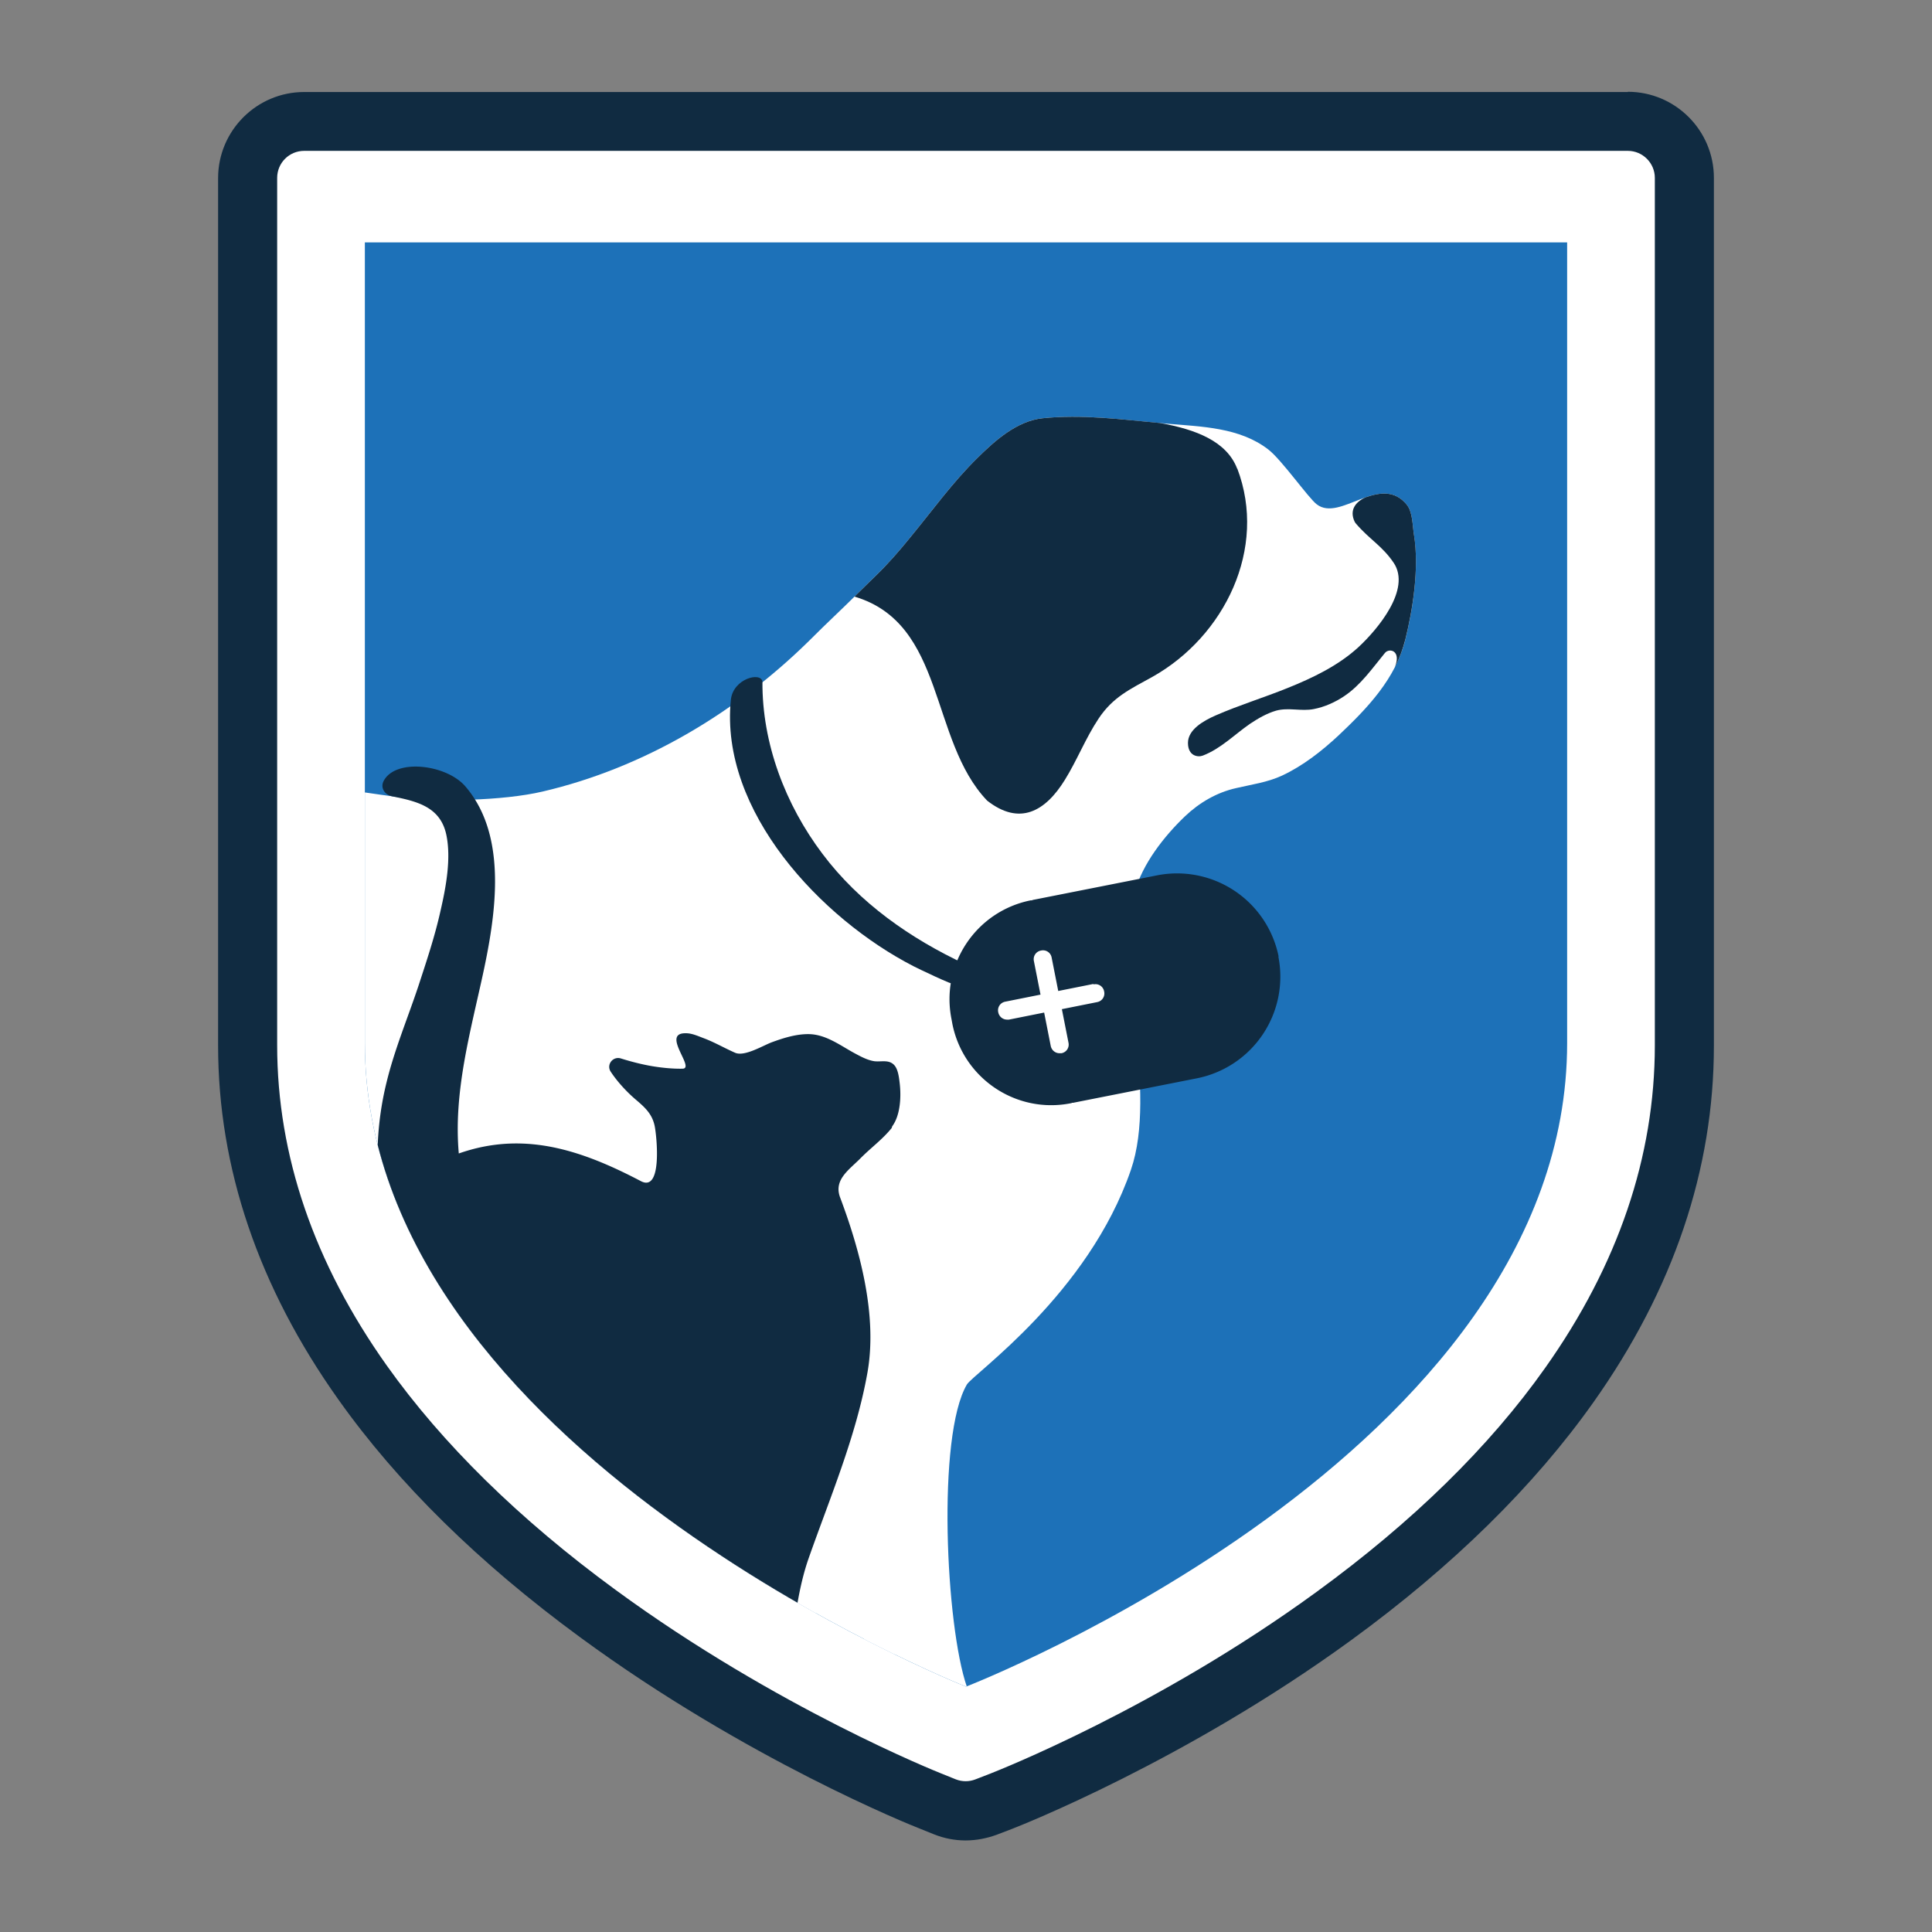 <?xml version="1.0" encoding="UTF-8"?>
<svg data-bbox="-20.83 4.04 189.174 79.27" viewBox="0 0 85.04 85.04" xmlns="http://www.w3.org/2000/svg" data-type="color">
    <rect x="0" y="0" width="85.04" height="85.04" fill="#808080" stroke="none"/>
    <g>
        <defs>
            <clipPath id="e182a1d0-837f-4101-9755-ed77ce83a66d">
                <path d="M16.06 45.91c0 17.86 26.46 28.33 26.46 28.33S68.98 64 68.98 45.91V10.67H16.06z"/>
            </clipPath>
            <clipPath id="de3515e3-e6ac-4281-9d7c-7ee5d709723d">
                <path d="M121.1 45.9c0 17.86 26.46 28.33 26.46 28.33s26.46-10.24 26.46-28.33V10.66H121.1z"/>
            </clipPath>
            <clipPath id="048b6f2a-599c-4ff0-b193-b150fe71ac33">
                <path d="M121.1 45.9c0 17.86 26.46 28.33 26.46 28.33s26.46-10.24 26.46-28.33V10.66H121.1z"/>
            </clipPath>
        </defs>
        <path d="M71.65 5.34H13.39a2.49 2.49 0 0 0-2.49 2.49v38.18c0 5.12 1.7 10.11 5.06 14.84 2.53 3.57 6.01 6.99 10.35 10.17 7.19 5.27 14.31 8.12 14.61 8.24l.67.27a2.52 2.52 0 0 0 1.82 0l.67-.26c.3-.12 7.43-2.9 14.63-8.15 4.34-3.16 7.83-6.58 10.36-10.17 3.36-4.74 5.06-9.77 5.06-14.94V7.83a2.49 2.49 0 0 0-2.49-2.49Z" fill="#ffffff" data-color="1"/>
        <path d="M71.65 4.05H13.39c-2.09 0-3.79 1.7-3.79 3.79v38.18c0 5.39 1.78 10.64 5.3 15.59 2.61 3.68 6.19 7.2 10.64 10.46 7.33 5.38 14.59 8.28 14.9 8.4l.67.27c.45.18.92.27 1.39.27s.93-.09 1.37-.25l.68-.26c.31-.12 7.63-2.99 14.93-8.31 4.46-3.25 8.04-6.77 10.66-10.47 3.52-4.97 5.3-10.25 5.3-15.69V7.83c0-2.09-1.7-3.79-3.79-3.79Zm1.19 3.78v38.18c0 4.9-1.62 9.67-4.82 14.19-2.45 3.47-5.84 6.79-10.07 9.87-7.02 5.12-14.04 7.87-14.34 7.99l-.67.26c-.28.11-.59.11-.87 0l-.67-.27c-.07-.03-7.2-2.86-14.32-8.08-4.22-3.09-7.61-6.42-10.06-9.87-3.2-4.51-4.82-9.25-4.82-14.09V7.83c0-.66.53-1.19 1.19-1.19h58.26c.66 0 1.19.54 1.19 1.19" fill="#102b41" data-color="2"/>
        <g clip-path="url(#e182a1d0-837f-4101-9755-ed77ce83a66d)">
            <path d="M16.06 45.91c0 17.86 26.46 28.33 26.46 28.33S68.98 64 68.98 45.91V10.67H16.06z" fill="#1d71b8" data-color="3"/>
            <path d="M-3.02 77.37c-1.36.22.49-9.92 2.95-13.82.66-1.05 1.46-2.02 2.21-3.02.14-.18.44-.16.52.06.9 2.4-.1 5.31-.74 7.65-.39 1.44 1.29 2.56 2.18 3.41 1.41 1.36 2.84 2.71 4.08 4.23.27.33.6.44 1.03.44.59 0 4.49.24 4.51-.65.02-1.11-.66-2.56-2.64-2.07-.74.18-1.67-.81-2.11-1.33-.69-.83-1.04-1.96-1.35-2.98-1-3.31 2.08-6.55 3.81-9.3 1.06-1.69 1.86-3.49 2.94-5.16.21-.33 2.88 1.46 3.13 1.59 1.2.59 2.41 1.16 3.65 1.66 1.23.51 2.49.96 3.77 1.33.98.28 2.39.23 2.87 1.28.6 1.3.5 3.05.73 4.45.22 1.38.49 2.75.68 4.14.11.8-.13 3.22.4 3.79.21.23.53.33.83.42.95.31 1.6 1.16 1.99 2.05.29.65.45 2.73 1.43 2.85h-.06c.14.06.28.13.43.18 1.47.5 2.97.46 4.49.35 1.02-.08 1.13-.23.79-1.23-.04-.11-.1-.21-.14-.32-.79-1.84-3.29-3.38-3.39-5.45-.03-.51-.05-1.03-.08-1.55-.07-1.5-.71-4.11-.54-5.6.14-1.3.66-2.95 1.12-4.19.76-2.07.74-1.02.92-.43.25.84-.02 2.21 0 3.11.07 2.71.39 4.81.1 7.51-.03.24.03.49.15.7 1.01 1.65 1.88 3.38 2.64 5.16.22.51.63.81 1.23.88 1.34.16 2.69.12 4.03.09 1.48-.03 1.92-2.18.52-2.64-.19-.06-.4-.09-.62-.08-.6.03-1.17-.12-1.74-.26-.4-.1-.99.09-1.14-.37-.93-2.67-1.33-11.05 0-13.31.27-.46 5.34-3.97 7.22-9.45 1.19-3.45-.66-9.1.16-12.2.34-1.26 1.3-2.48 2.22-3.36.63-.6 1.4-1.05 2.25-1.24.68-.16 1.37-.25 2.02-.55.92-.43 1.75-1.08 2.49-1.77 1.26-1.19 2.51-2.49 2.94-4.22.31-1.25.62-3.1.38-4.59-.07-.46-.06-1.04-.33-1.36-1.17-1.39-2.92.79-3.95 0-.37-.28-1.55-1.97-2.14-2.42-1.26-.97-2.93-1-4.45-1.13-1.83-.16-3.65-.43-5.48-.24-1.13.12-2.09.98-2.86 1.74-1.09 1.07-1.99 2.32-2.96 3.5-.48.59-.98 1.17-1.53 1.7-.56.54-1.14 1.13-1.71 1.67-.42.4-.83.8-1.24 1.21-3.2 3.14-7.25 5.57-11.7 6.61-1.74.41-4.64.47-6.41.24-1.98-.26-3.94-.61-5.92-.82-4.36-.45-11.8-.01-14.38 4.18-1.58 2.57-3.18 5.16-4.46 7.9-1.9 4.05-2.33 8.9-6.78 11.2-3.72 1.92-6.77 5.95-6.77 9.96 0 .76.27 2.02 1.51 1.1 1.11-.83 2.31-.86 3.64-1.04 4.26-.57 6.45-3.49 7.19-7.26.06-.32.53-.33.58 0 .42 2.65.35 7.82-.32 8.84-.53.81-1.09.66-.47 2.78.09.82.95 5.6 1.24 7.18.1.52.36.85.84 1.04h.04c.09.03.18.07.29.09.8.15 5.24.4 6.15.03 1-.4.52-1.7-.09-2.22s-1.9-.82-2.78-.68Z" fill="#ffffff" data-color="1"/>
            <path fill="#ffffff" d="M39.38 53v26.85H15.39V53z" data-color="1"/>
            <path d="M7.51 63.49s.02 0 .03.01c0-.02-.02-.06-.02-.06v.05Z" fill="#ffffff" data-color="1"/>
            <path d="M62.24 23.56c-.07-.46-.06-1.04-.33-1.36-.52-.62-1.16-.53-1.8-.31-.44.2-.73.56-.48 1.08.01.02.03.04.04.06.6.71 1.17.99 1.68 1.75.77 1.16-.71 2.92-1.55 3.7-.89.82-2.02 1.36-3.14 1.81-1.04.42-2.12.75-3.15 1.2-.55.24-1.22.63-1.22 1.21s.44.64.65.56c.79-.3 1.4-.93 2.08-1.4.36-.24.74-.46 1.15-.58.55-.15 1.11.04 1.66-.07.47-.09.94-.3 1.34-.57.73-.49 1.24-1.23 1.79-1.9.19-.23.73-.11.44.62.2-.38.35-.79.46-1.22.31-1.25.62-3.1.38-4.59Z" fill="#102b41" data-color="2"/>
            <path d="M54.46 20.64c-.46-1.22-1.83-1.74-3.4-2.02-1.72-.16-3.44-.39-5.17-.21-1.13.12-2.09.98-2.86 1.74-1.09 1.07-1.99 2.32-2.96 3.5-.48.59-.98 1.17-1.53 1.7-.31.3-.62.61-.93.91 4.02 1.19 3.29 6.31 5.84 8.98 1.43 1.12 2.56.48 3.42-.91.54-.87.91-1.83 1.48-2.69.64-.97 1.41-1.31 2.38-1.85 3.17-1.78 5.07-5.65 3.73-9.17Z" fill="#102b41" data-color="2"/>
            <path d="M39.27 49.58c.37-.5.4-1.33.33-1.91-.03-.25-.07-.63-.26-.81-.24-.23-.57-.11-.86-.15-.32-.05-.62-.22-.9-.37-.6-.33-1.21-.79-1.93-.82-.56-.02-1.14.16-1.66.35-.39.14-1.21.65-1.63.47-.46-.2-.9-.46-1.38-.64-.24-.09-.52-.22-.78-.22-1.13-.03.41 1.54-.15 1.56-.43.01-.92-.04-1.34-.11-.47-.08-.93-.2-1.38-.34-.35-.11-.65.27-.45.58.31.47.73.91 1.08 1.21.41.35.75.64.86 1.2.09.46.34 2.91-.61 2.41-2.86-1.5-5.55-2.33-8.64-.97-.85.37-1.61.93-2.21 1.63-1.15 1.36-1.82 3.31-1.68 5.08.09 1.08.38 2.14.64 3.2 1.12 4.56 1.9 9.77 1.12 14.45-.14.26-.34.51-.41.79-.11.42-.03.51.37.65.09.21.22.35.47.29.28-.01.57 0 .85-.04.27-.04.56 0 .79-.17.34-.37.4-.83.42-1.3 0-.08-.04-.18-.1-.24-.4-.46-.1-1.29-.07-1.83.04-.8 0-1.59.06-2.39.12-1.37.52-2.8 1.09-4.06.07-.16.23-.29.37-.46.05.11.08.16.1.22l.05.31c-.08.67-.05 1.35-.23 2v.06c.03.18-.15.47-.17.67-.02.25.03.45.09.69.12.48.25.95.4 1.42.43 1.33.89 2.87 1.64 4.09.19.3.41.57.83.5.03 0 .08 0 .1.02.19.16.41.11.62.1.08 0 .16-.08.24-.12h.3c.39-.02.61-.22.58-.6-.01-.2-.09-.4-.15-.59-.1-.34-.34-.52-.68-.58-.12-.02-.3-.01-.35-.09-.31-.46-.46-.91-.62-1.44-.09-.29-.23-.57-.35-.85-.44-1.14-.34-2.42.28-3.46.41-.69.79-1.4.81-2.23v-.95c.11.04.24.07.35.14 2.2 1.39 2.11 3.96 2.26 6.25.19 2.92.75 6.13.3 9.04-.05.35-.1.72.27.93.19.11.42.18.63.2.42.04.84.07 1.25.04.25-.02.5-.18.74-.28a.7.7 0 0 1-.08-.18c.01.05.04.11.08.17l.21-.06v-1.2c0-.3-.25-.39-.45-.52-.11-1.7 0-3.41.21-5.1.11-.85.24-1.69.39-2.54.02-.14.48-2.03.49-2.02.04.04.07.07.09.1.27.29.15 1.15.18 1.52q.075 1.05.18 2.1c.12 1.15.27 2.3.45 3.44.17 1.07.55 1.77 1.12 2.68.11.18.28.32.48.33.49.02.98 0 1.47-.02.1 0 .2-.06.3-.1.39-.08.73-.54.62-.89-.11-.37-.36-.67-.66-.89-.14-.1-.37-.08-.56-.08-.41-.02-.41.08-.57-.38-.46-1.35-.37-2.41-.06-3.79.44-1.99.46-4.13 1.12-6.05.94-2.68 2.1-5.39 2.6-8.2.45-2.51-.32-5.38-1.2-7.72-.29-.77.37-1.2.87-1.7.48-.49.98-.84 1.4-1.36M18.13 69.21v1.86zc0-.05.02-.1.02-.15 0 .05-.02.1-.02.15m2.32-17.2h-.02c-.03-.06-.06-.1-.08-.14-.54-2.77.11-5.45.72-8.15.63-2.77 1.48-6.71-.59-9.11-.84-.97-3.09-1.24-3.6-.22-.14.29.05.59.37.66 1.1.22 2.12.46 2.39 1.67.23 1.05-.01 2.33-.25 3.37-.25 1.13-.62 2.23-.98 3.33-.47 1.41-1.05 2.79-1.4 4.24-.29 1.18-.42 2.4-.39 3.61.01.64.07 1.28.17 1.92.09.56.28 1.17.14 1.74l3.52-2.91Z" fill="#102b41" data-color="2"/>
            <path d="M56.28 42.1a4.56 4.56 0 0 0-5.35-3.57l-5.46 1.08s-.03.01-.05.02h-.05c-2.4.48-3.97 2.81-3.49 5.22l.02.11.02.11c.48 2.4 2.81 3.97 5.22 3.49.02 0 .03-.01.05-.02h.05l5.46-1.08a4.56 4.56 0 0 0 3.57-5.35Z" fill="#102b41" data-color="2"/>
            <path d="m48.13 43.31-1.55.31-.29-1.47a.386.386 0 0 0-.47-.31c-.22.04-.36.25-.31.47l.29 1.47-1.55.31c-.22.04-.36.25-.31.47.04.19.2.32.39.32h.08l1.55-.31.29 1.47c.04.19.2.32.39.32h.08c.22-.04.36-.25.31-.47l-.29-1.47 1.55-.31c.22-.04.36-.25.31-.47a.386.386 0 0 0-.47-.31Z" fill="#ffffff" data-color="1"/>
            <path d="M36.2 37.58c-1.63-2.16-2.66-4.86-2.64-7.58-.07-.44-1.29-.13-1.39.8-.5 4.91 3.99 9.65 8.04 11.73.15.08 1.79.87 1.83.8l.47-.88c-2.43-1.13-4.69-2.71-6.31-4.87" fill="#102b41" data-color="2"/>
        </g>
        <g clip-path="url(#de3515e3-e6ac-4281-9d7c-7ee5d709723d)">
            <path d="M168.26 23.4c-.02-.09-.03-.2-.04-.3-.05-.48-.12-1.08-.51-1.55-.46-.54-1.06-.83-1.75-.83-.6 0-1.16.22-1.64.41-.26.1-.57.23-.74.24-.12-.13-.42-.49-.64-.76-.62-.76-1.08-1.32-1.48-1.62-1.38-1.05-3.05-1.18-4.53-1.3l-.44-.04c-.37-.03-.74-.07-1.1-.1-1.01-.1-2.05-.2-3.11-.2-.52 0-1 .02-1.46.07-1.38.15-2.48 1.06-3.46 2.02-.85.83-1.58 1.76-2.29 2.65-.25.31-.49.63-.75.93-.38.46-.89 1.07-1.45 1.61-.26.25-.53.52-.8.78-.3.3-.61.6-.91.89-.42.4-.83.81-1.25 1.21-.47.46-.95.89-1.44 1.31-.07 0-.13-.03-.2-.03-.85 0-1.83.66-2.03 1.72-2.36 1.59-4.91 2.73-7.55 3.35-.58.14-1.38.24-2.27.29-.05-.07-.1-.14-.16-.21-.64-.74-1.79-1.22-2.94-1.22-1.05 0-1.85.41-2.25 1.13l-.65-.09c-1.22-.18-2.48-.37-3.74-.5-.94-.1-1.93-.15-2.92-.15-3.53 0-9.84.62-12.41 4.8l-.04.07c-1.56 2.54-3.17 5.16-4.47 7.93-.52 1.11-.93 2.26-1.33 3.38-1.07 3-2.08 5.84-5 7.36-4.31 2.22-7.31 6.68-7.31 10.85 0 .28.03.81.22 1.3.28.7.85 1.13 1.53 1.13.44 0 .88-.17 1.35-.52.75-.55 1.58-.66 2.63-.78.18-.02.37-.04.56-.07 3.13-.42 5.49-2.06 6.89-4.72.03 2.17-.14 4.28-.42 4.76-.07.11-.15.2-.24.3-.67.76-.89 1.41-.37 3.22.14 1.09.99 5.81 1.24 7.16.16.86.66 1.48 1.45 1.79l.16.06h.06c.09.03.19.06.3.08.59.11 2.53.24 4.13.24 1.7 0 2.27-.14 2.57-.26.64-.26 1.07-.78 1.18-1.44.16-.98-.4-1.96-.99-2.47-.75-.65-1.98-.95-2.9-.96-.11-1.98 1.22-9.02 3.26-12.25.37-.59.79-1.15 1.23-1.73.09 1.56-.4 3.3-.84 4.88q-.105.39-.21.75c-.49 1.79.99 3.1 1.97 3.96.17.15.34.3.48.43l.42.41c1.23 1.19 2.5 2.42 3.58 3.74.45.54 1.03.81 1.79.81h.37c.3 0 .71.02 1.16.02 1.16 0 2.93 0 3.66-.8v4.28h12.33s0 .1-.02.15c-.05.35-.22 1.41.78 1.96.31.17.67.28 1.02.32.3.03.63.06.97.06.16 0 .32 0 .47-.02.35-.03.64-.17.85-.27.06-.03.11-.05.17-.08l.1-.04h.02l.72-.22v-.07l.28-.11-.28-.45v-1.31c0-.52-.25-.85-.48-1.07-.03-.64-.02-1.3.01-2l.03.21c.21 1.31.69 2.16 1.26 3.06.3.48.77.77 1.29.79h.45c.34 0 .69-.01 1.03-.02h.06c.26-.01.46-.1.56-.14.41-.11.78-.39 1.03-.75h3.34V79.3c.25-.3.31-.66.29-1q.33.135.72.18c.72.08 1.5.12 2.45.12.48 0 .96 0 1.45-.02h.27c1.19-.03 2.14-.88 2.32-2.09.17-1.15-.44-2.15-1.51-2.5-.27-.09-.55-.13-.84-.13h-.25c-.42 0-.86-.11-1.33-.24-.2-.05-.39-.06-.56-.07-.85-2.96-1.01-10.21-.01-12.07.09-.09.29-.26.47-.42 1.58-1.38 5.27-4.6 6.87-9.27.29-.84.44-1.83.46-3.05l1.72-.34c3-.6 4.96-3.52 4.36-6.52-.49-2.49-2.63-4.32-5.15-4.46.22-.27.47-.53.73-.78.53-.5 1.15-.85 1.79-.99l.44-.09c.58-.12 1.17-.24 1.78-.53.91-.42 1.81-1.06 2.75-1.95 1.3-1.22 2.73-2.7 3.22-4.71.27-1.1.68-3.2.4-4.99Zm-48.83 50.72c-.14-.3-.33-.57-.55-.79-.52-.53-1.21-.81-2.01-.81-.3 0-.62.04-.95.12-.11-.03-.53-.26-1.14-.99-.57-.68-.88-1.71-1.16-2.62-.66-2.19.96-4.5 2.53-6.74.42-.6.82-1.17 1.17-1.73.52-.83.99-1.7 1.43-2.53.23-.42.45-.84.68-1.24v17.34Z" fill="#ffffff" data-color="1"/>
            <path d="M132.86 79.84c.16-2.55-.27-5.24-.43-7.74-.15-2.29-.06-4.86-2.26-6.25-.1-.07-.23-.09-.35-.14v.95c-.02.83-.4 1.54-.81 2.23a3.98 3.98 0 0 0-.28 3.46c.11.29.25.56.35.85.16.53.31.98.62 1.44.05.07.23.07.35.09.35.06.58.24.68.58.06.2.14.39.15.59.02.38-.19.59-.58.6h-.3c-.08.04-.16.12-.24.12-.21 0-.44.06-.62-.1-.02-.02-.07-.02-.1-.02-.42.07-.64-.2-.83-.5-.75-1.22-1.21-2.76-1.64-4.09-.15-.47-.29-.94-.4-1.42-.06-.24-.11-.44-.09-.69.02-.2.19-.48.17-.67 0-.02-.01-.04 0-.06.19-.65.15-1.34.23-2-.02-.1-.03-.2-.05-.31-.03-.05-.05-.11-.1-.22-.14.17-.3.3-.37.46-.57 1.26-.97 2.68-1.09 4.06-.07.8-.02 1.59-.06 2.39-.03.54-.33 1.37.07 1.83.05.06.1.16.1.24-.02.47-.08.93-.42 1.3-.24.18-.53.13-.79.17-.28.04-.57.03-.85.04-.25.06-.38-.07-.47-.29-.39-.14-.48-.23-.37-.65.07-.28.27-.53.41-.79.78-4.68 0-9.88-1.12-14.45-.26-1.06-.55-2.11-.64-3.2-.12-1.47.34-3.06 1.15-4.34l-.03-.18c-.1-.63-.16-1.27-.17-1.92-.03-1.22.11-2.43.39-3.61.35-1.45.93-2.83 1.4-4.24.37-1.1.73-2.2.98-3.33.23-1.04.48-2.31.25-3.37-.26-1.19-1.25-1.44-2.32-1.66-1.92-.26-3.84-.59-5.77-.79-4.36-.45-11.8-.01-14.38 4.18-1.58 2.57-3.18 5.16-4.46 7.9-1.9 4.05-2.33 8.9-6.78 11.2-3.72 1.92-6.77 5.95-6.77 9.96 0 .76.27 2.02 1.51 1.1 1.11-.83 2.31-.86 3.64-1.04 4.26-.57 6.45-3.49 7.19-7.26.06-.32.53-.33.58 0 .42 2.65.35 7.82-.32 8.84-.53.81-1.09.66-.47 2.78.09.82.95 5.6 1.24 7.18.1.52.36.85.84 1.04h.04c.09.03.18.07.29.09.8.15 5.24.4 6.15.03 1-.4.52-1.7-.09-2.22-.6-.52-1.9-.82-2.78-.68-1.36.22.49-9.92 2.95-13.82.66-1.05 1.46-2.02 2.21-3.02.14-.18.44-.16.52.06.9 2.4-.1 5.31-.74 7.65-.39 1.44 1.29 2.56 2.18 3.41 1.41 1.36 2.84 2.71 4.08 4.23.27.33.6.44 1.03.44.59 0 4.49.24 4.51-.65.02-1.11-.66-2.56-2.64-2.07-.74.18-1.67-.81-2.11-1.33-.69-.83-1.04-1.96-1.35-2.98-1-3.31 2.08-6.55 3.81-9.3 1.06-1.69 1.86-3.49 2.94-5.16.08-.12.5.05 1.02.33v24.67h12.43Z" fill="#ffffff" data-color="1"/>
            <path d="M95.33 62.26c-1.05 5.26-6.67 5.35-10.86 6.27-1.08-2.46 1.42-6.75 3.36-8.82-1.16 6.43-1.5 7.63 4.61 3.37-.1 1.12-1.24 1.52-1.51 2.28 1.71.28 3.1-2.12 4.39-3.1Z" fill="#102b41" data-color="2"/>
        </g>
        <g clip-path="url(#048b6f2a-599c-4ff0-b193-b150fe71ac33)">
            <path d="M95.33 62.26c-1.05 5.26-6.67 5.35-10.86 6.27-1.08-2.46 1.42-6.75 3.36-8.82-1.16 6.43-1.5 7.63 4.61 3.37-.1 1.12-1.24 1.52-1.51 2.28 1.71.28 3.1-2.12 4.39-3.1Z" fill="#102b41" data-color="2"/>
        </g>
    </g>
</svg>
